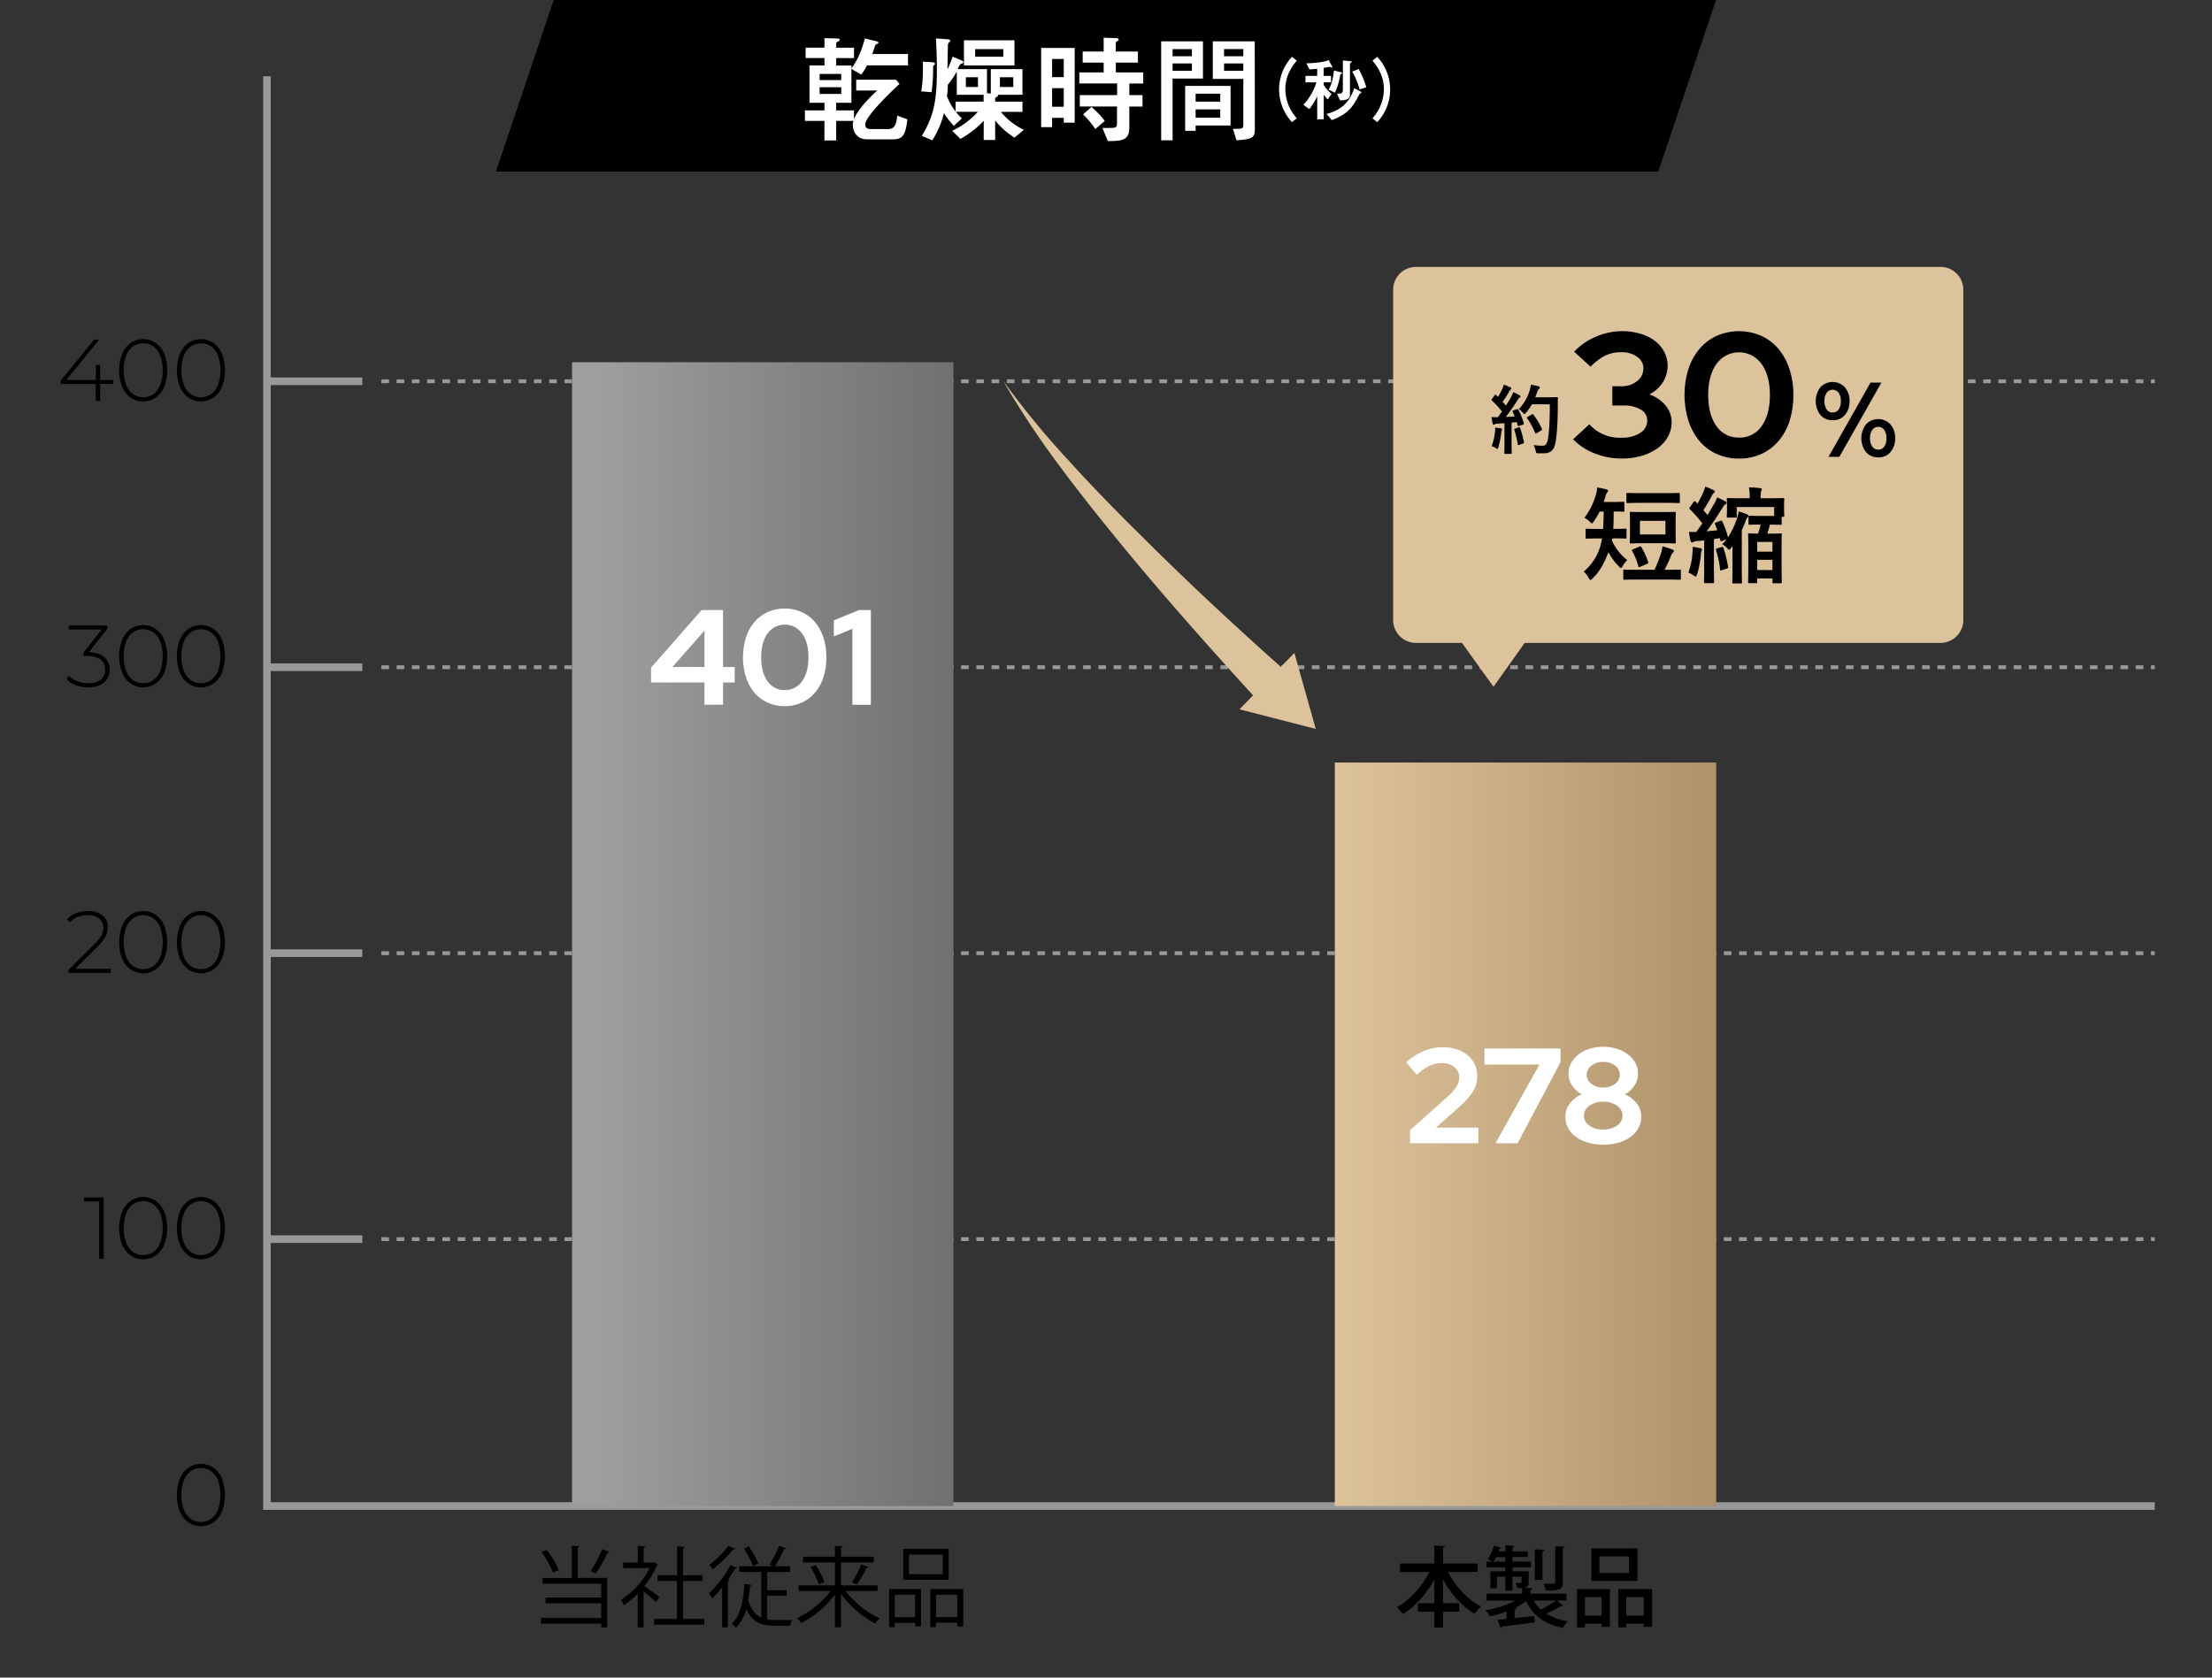 <svg id="レイヤー_1" data-name="レイヤー 1" xmlns="http://www.w3.org/2000/svg" xmlns:xlink="http://www.w3.org/1999/xlink" viewBox="0 0 1160 880"><rect x="0" y="0" width="1160" height="880" fill="#333333" stroke="none"/><defs><style>.cls-1,.cls-3{fill:none;stroke:#999;stroke-miterlimit:10;}.cls-1{stroke-width:4px;}.cls-2{fill:#fff;}.cls-3{stroke-width:2px;stroke-dasharray:4 4;}.cls-4{fill:url(#名称未設定グラデーション_2);}.cls-5{fill:url(#名称未設定グラデーション_3);}.cls-6{fill:#ddc39c;}.cls-7{isolation:isolate;}</style><linearGradient id="名称未設定グラデーション_2" x1="300" y1="490" x2="500" y2="490" gradientUnits="userSpaceOnUse"><stop offset="0.07" stop-color="#9e9e9f"/><stop offset="1" stop-color="#717071"/></linearGradient><linearGradient id="名称未設定グラデーション_3" x1="700" y1="595" x2="900" y2="595" gradientUnits="userSpaceOnUse"><stop offset="0" stop-color="#ddc39c"/><stop offset="1" stop-color="#ae9269"/></linearGradient></defs><path d="M98.81,798.56a12.93,12.93,0,0,1-4.46-5.68,24.32,24.32,0,0,1,0-17.3,12.88,12.88,0,0,1,4.46-5.68,11.74,11.74,0,0,1,13.11,0,13,13,0,0,1,4.46,5.68,24.32,24.32,0,0,1,0,17.3,13.08,13.08,0,0,1-4.46,5.68,11.74,11.74,0,0,1-13.11,0Zm11.91-1.84a10.82,10.82,0,0,0,3.61-4.88,23.09,23.09,0,0,0,0-15.22,10.77,10.77,0,0,0-3.61-4.88,9.39,9.39,0,0,0-10.72,0,10.84,10.84,0,0,0-3.61,4.88,23.09,23.09,0,0,0,0,15.22,10.89,10.89,0,0,0,3.61,4.88,9.39,9.39,0,0,0,10.72,0Z"/><path d="M59.27,201.4H52.51v8.93h-2.3V201.4H31.86v-1.7l17.48-21.57H52L34.8,199.33H50.26v-7.86h2.25v7.86h6.76Z"/><path d="M68.54,208.56a13,13,0,0,1-4.46-5.68,24.32,24.32,0,0,1,0-17.3,13,13,0,0,1,4.46-5.68,11.74,11.74,0,0,1,13.11,0,13,13,0,0,1,4.46,5.68,24.32,24.32,0,0,1,0,17.3,13,13,0,0,1-4.46,5.68,11.74,11.74,0,0,1-13.11,0Zm11.91-1.84a10.75,10.75,0,0,0,3.61-4.88,23.09,23.09,0,0,0,0-15.22,10.7,10.7,0,0,0-3.61-4.88,9.37,9.37,0,0,0-10.71,0,10.78,10.78,0,0,0-3.62,4.88,23.26,23.26,0,0,0,0,15.22,10.84,10.84,0,0,0,3.62,4.88,9.37,9.37,0,0,0,10.71,0Z"/><path d="M98.81,208.56a12.93,12.93,0,0,1-4.46-5.68,24.32,24.32,0,0,1,0-17.3,12.88,12.88,0,0,1,4.46-5.68,11.74,11.74,0,0,1,13.11,0,13,13,0,0,1,4.46,5.68,24.32,24.32,0,0,1,0,17.3,13.08,13.08,0,0,1-4.46,5.68,11.74,11.74,0,0,1-13.11,0Zm11.91-1.84a10.82,10.82,0,0,0,3.61-4.88,23.09,23.09,0,0,0,0-15.22,10.77,10.77,0,0,0-3.61-4.88,9.39,9.39,0,0,0-10.72,0,10.84,10.84,0,0,0-3.61,4.88,23.09,23.09,0,0,0,0,15.22,10.89,10.89,0,0,0,3.61,4.88,9.39,9.39,0,0,0,10.72,0Z"/><line class="cls-1" x1="140" y1="200" x2="190" y2="200"/><path d="M54.74,344.76a8.25,8.25,0,0,1,2.78,6.51,8.93,8.93,0,0,1-1.29,4.8,8.51,8.51,0,0,1-3.84,3.29,14.34,14.34,0,0,1-6.14,1.2,18.2,18.2,0,0,1-6.58-1.18,11.62,11.62,0,0,1-4.78-3.15l1.2-1.79a11.26,11.26,0,0,0,4.25,2.85,15.4,15.4,0,0,0,5.91,1.11q4.29,0,6.58-1.91a6.45,6.45,0,0,0,2.3-5.22A6.37,6.37,0,0,0,52.79,346c-1.57-1.26-3.91-1.88-7-1.88h-2v-1.71l9.53-12.19H36.09v-2.11H56.28v1.65l-9.66,12.38C50.18,342.25,52.88,343.12,54.74,344.76Z"/><path d="M68.54,358.56a13,13,0,0,1-4.46-5.68,24.32,24.32,0,0,1,0-17.3,13,13,0,0,1,4.46-5.68,11.74,11.74,0,0,1,13.11,0,13,13,0,0,1,4.46,5.68,24.32,24.32,0,0,1,0,17.3,13,13,0,0,1-4.46,5.68,11.74,11.74,0,0,1-13.11,0Zm11.91-1.84a10.75,10.75,0,0,0,3.61-4.88,23.09,23.09,0,0,0,0-15.22,10.7,10.7,0,0,0-3.61-4.88,9.37,9.37,0,0,0-10.71,0,10.78,10.78,0,0,0-3.62,4.88,23.26,23.26,0,0,0,0,15.22,10.84,10.84,0,0,0,3.62,4.88,9.37,9.37,0,0,0,10.71,0Z"/><path d="M98.81,358.56a12.93,12.93,0,0,1-4.46-5.68,24.32,24.32,0,0,1,0-17.3,12.88,12.88,0,0,1,4.46-5.68,11.74,11.74,0,0,1,13.11,0,13,13,0,0,1,4.46,5.68,24.32,24.32,0,0,1,0,17.3,13.08,13.08,0,0,1-4.46,5.68,11.74,11.74,0,0,1-13.11,0Zm11.91-1.84a10.82,10.82,0,0,0,3.61-4.88,23.09,23.09,0,0,0,0-15.22,10.77,10.77,0,0,0-3.61-4.88,9.39,9.39,0,0,0-10.72,0,10.84,10.84,0,0,0-3.61,4.88,23.09,23.09,0,0,0,0,15.22,10.89,10.89,0,0,0,3.61,4.88,9.39,9.39,0,0,0,10.72,0Z"/><line class="cls-1" x1="140" y1="350" x2="190" y2="350"/><path d="M58.08,508.21v2.12H36v-1.66l13.62-13.52a19.28,19.28,0,0,0,3.61-4.58,8.87,8.87,0,0,0,.94-3.93A6,6,0,0,0,52,481.81,9.19,9.19,0,0,0,46,480.06a14.21,14.21,0,0,0-5.32.92,10.36,10.36,0,0,0-3.93,2.81l-1.65-1.48a12.11,12.11,0,0,1,4.66-3.26,16.89,16.89,0,0,1,6.42-1.15,11.59,11.59,0,0,1,7.55,2.3,7.6,7.6,0,0,1,2.8,6.21,10.77,10.77,0,0,1-1.1,4.74,21,21,0,0,1-4.14,5.24L39.4,508.21Z"/><path d="M68.54,508.56a13,13,0,0,1-4.46-5.68,24.32,24.32,0,0,1,0-17.3,13,13,0,0,1,4.46-5.68,11.74,11.74,0,0,1,13.11,0,13,13,0,0,1,4.46,5.68,24.32,24.32,0,0,1,0,17.3,13,13,0,0,1-4.46,5.68,11.74,11.74,0,0,1-13.11,0Zm11.91-1.84a10.75,10.75,0,0,0,3.61-4.88,23.09,23.09,0,0,0,0-15.22,10.7,10.7,0,0,0-3.61-4.88,9.37,9.37,0,0,0-10.71,0,10.78,10.78,0,0,0-3.62,4.88,23.26,23.26,0,0,0,0,15.22,10.84,10.84,0,0,0,3.62,4.88,9.37,9.37,0,0,0,10.71,0Z"/><path d="M98.81,508.56a12.93,12.93,0,0,1-4.46-5.68,24.32,24.32,0,0,1,0-17.3,12.88,12.88,0,0,1,4.46-5.68,11.74,11.74,0,0,1,13.11,0,13,13,0,0,1,4.46,5.68,24.32,24.32,0,0,1,0,17.3,13.08,13.08,0,0,1-4.46,5.68,11.74,11.74,0,0,1-13.11,0Zm11.91-1.84a10.82,10.82,0,0,0,3.61-4.88,23.09,23.09,0,0,0,0-15.22,10.77,10.77,0,0,0-3.61-4.88,9.39,9.39,0,0,0-10.72,0,10.84,10.84,0,0,0-3.61,4.88,23.09,23.09,0,0,0,0,15.22,10.89,10.89,0,0,0,3.61,4.88,9.39,9.39,0,0,0,10.72,0Z"/><line class="cls-1" x1="140" y1="500" x2="190" y2="500"/><path d="M54.35,628.13v32.2H52V630.24H44.14v-2.11Z"/><path d="M68.54,658.56a13,13,0,0,1-4.46-5.68,24.32,24.32,0,0,1,0-17.3,13,13,0,0,1,4.46-5.68,11.74,11.74,0,0,1,13.11,0,13,13,0,0,1,4.46,5.68,24.32,24.32,0,0,1,0,17.3,13,13,0,0,1-4.46,5.68,11.74,11.74,0,0,1-13.11,0Zm11.91-1.84a10.75,10.75,0,0,0,3.61-4.88,23.09,23.09,0,0,0,0-15.22,10.7,10.7,0,0,0-3.61-4.88,9.37,9.37,0,0,0-10.71,0,10.78,10.78,0,0,0-3.62,4.88,23.26,23.26,0,0,0,0,15.22,10.84,10.84,0,0,0,3.62,4.88,9.37,9.37,0,0,0,10.71,0Z"/><path d="M98.81,658.56a12.93,12.93,0,0,1-4.46-5.68,24.32,24.32,0,0,1,0-17.3,12.88,12.88,0,0,1,4.46-5.68,11.74,11.74,0,0,1,13.11,0,13,13,0,0,1,4.46,5.68,24.32,24.32,0,0,1,0,17.3,13.08,13.08,0,0,1-4.46,5.68,11.74,11.74,0,0,1-13.11,0Zm11.91-1.84a10.82,10.82,0,0,0,3.61-4.88,23.09,23.09,0,0,0,0-15.22,10.77,10.77,0,0,0-3.61-4.88,9.39,9.39,0,0,0-10.72,0,10.84,10.84,0,0,0-3.61,4.88,23.09,23.09,0,0,0,0,15.22,10.89,10.89,0,0,0,3.61,4.88,9.39,9.39,0,0,0,10.72,0Z"/><line class="cls-1" x1="140" y1="650" x2="190" y2="650"/><path d="M869.64,90H260.09L290.36,0H899.91Z"/><path class="cls-2" d="M438.52,63.42V73.67h-6.17V63.42H422.1v-5.5h10.25v-4H424.5V34.34h7.85V30.45h-9.88V25h9.88V20l6.42.19c1.17.06,1.6.18,1.6.74,0,.31-.37.62-1.3,1.11a.89.89,0,0,0-.55,1v2h9.32v5.43h-9.32v3.89h8v1.48c2-2.59,5-7.66,7-15.68l5.8,1.42c.74.18,1.36.37,1.36.8s-.62.56-1.42,1a8.28,8.28,0,0,0-.86,2.16c-.31,1-.68,1.91-1,2.78h18.77v6H454.63a25.15,25.15,0,0,1-3,4.81l-5.13-3V53.91h-8v4h9.32v4.57c2.66-6.3,10.37-13.33,12.23-15H449V41.81h20.87L471.73,44c-5.18,4.75-18,17.22-18,21.3,0,2.41,2.34,2.41,2.9,2.41h9c3,0,4.45-1.61,4.88-7.1l5.31,2c-1,9.82-3.4,10.5-8.27,10.5H455.06c-7.84,0-7.84-7.1-7.84-7.53a5.51,5.51,0,0,1,.37-2.16ZM441.17,42V38.78H429.81V42Zm0,7.29V45.76H429.81v3.52Z"/><path class="cls-2" d="M488.84,32.61c.37,0,1.48.25,1.48.8,0,.31-.18.5-.68.93a1.1,1.1,0,0,0-.3.8,92.72,92.72,0,0,1-.81,13.21l-5.43-.43c1-5.12.93-12.47.86-15.56Zm30.75,16.48V36.25h16.6V49.71h-12.9c0,.06.06.25.06.37,0,.37-.37.62-1.05,1a.67.67,0,0,0-.43.68v1.54h14.32v5.37H524.83a36.08,36.08,0,0,0,12.11,9.45L532,72.18a40.63,40.63,0,0,1-10.13-9V73.42h-6V63.35a49.68,49.68,0,0,1-12.22,9.51l-4.32-4.26a41.28,41.28,0,0,0,13.45-9.94H501.25a39.48,39.48,0,0,0,3.15,3.46L500.2,66A41.48,41.48,0,0,1,495,59.34,46.6,46.6,0,0,1,488.9,73.6l-5.49-2.34c5.74-9.45,7.9-17.23,7.9-33.84,0-7.16-.18-11.6-.49-17.28l5.68.43c.68.06,1.85.12,1.85.8a.63.63,0,0,1-.25.56,2.5,2.5,0,0,0-1,1.3c0,.3-.24,12.22-.24,13.15a55.83,55.83,0,0,0,2.71-6.67l4.57,1.91c.31.13,1.05.43,1.05,1.05,0,.37-.55.68-1.48,1-.37.12-1.05,1.54-1.42,2.59h15.31V48.91Zm-3.77.62H501.75V37.55a42.41,42.41,0,0,1-4.7,6.85,49.22,49.22,0,0,1-.43,6.11,31.74,31.74,0,0,0,4.51,8V53.29h14.69ZM532,21.13V34.34H505.51V21.13ZM512.86,40.51H506.5v5.13h6.36Zm13.33-14.75H511.38v4h14.81Zm5.19,14.75h-7v5.13h7Z"/><path class="cls-2" d="M546,25.14h17.59v39.2h-5.74V61.81h-6.11v4.88H546Zm5.74,5.8v9.51h6.11V30.94Zm6.11,15.31h-6.11V56h6.11Zm34.39,3.65h6.91v6h-6.91v10.5c0,6.24-2.1,7.72-11.24,7.59l-2.9-6.85c.93,0,5.5,0,6-.12,1.61-.37,1.67-1.11,1.67-2.6V55.88H566.27v-6h19.57V43.78H566V38h12.78V32.86h-11V27.05h11V19.77L585,20c1.11.06,1.66.24,1.66.8,0,.24-.24.49-.8.8a1.22,1.22,0,0,0-.74,1.17v4.26h11.61v5.81H585.16V38h14.38v5.8h-7.28Zm-19.88,6.23a41.45,41.45,0,0,1,7,7.35l-5,4.2A43.6,43.6,0,0,0,568,60Z"/><path class="cls-2" d="M608.93,73.6V21.68h21.92V41.19H614.92V73.6Zm16.12-47.84H614.92v3.76h10.13Zm-10.13,7.53v3.83h10.13V33.29ZM627,68.6h-5.49V45.08h23.83V65.82H627Zm12.91-19.44H627v4.13h12.91Zm0,8.21H627v4.38h12.91Zm18.15,10.37c0,4.57-1.42,5.31-9.63,5.86l-1.86-6c4.88,0,5.44,0,5.44-2.16V41.38H636V21.68h22Zm-6.05-42H641.9v3.76H652ZM641.9,33.29v3.83H652V33.29Z"/><path class="cls-2" d="M680.05,31.81c-1.87,2.31-6,7.24-6,15.12a23,23,0,0,0,6,15.12l-2.52,2a25.08,25.08,0,0,1,0-34.26Z"/><path class="cls-2" d="M690.75,36.06c-2.77.29-3.06.32-4,.36l-1.73-3.2c1.26,0,8.78-.29,11.77-1.69l1.84,3.34a1.39,1.39,0,0,1,.1.33.24.24,0,0,1-.25.21c-.21,0-1.15-.32-1.33-.32s-.76.11-.86.14c-.79.15-1.51.29-2.16.4V39.8H698v3.39h-3.81v1.4a18.69,18.69,0,0,0,4.1,4.64l-1.94,2.92a14.16,14.16,0,0,1-2.16-2.45V62.59h-3.42V50.53a38.79,38.79,0,0,1-4.11,6.7L683.51,55a30.56,30.56,0,0,0,6.81-11.8h-5.73V39.8h6.16Zm4.93,23.72c3.49-1,11.41-3.2,14.47-13.57L713.5,48c.21.11.39.26.39.47s-.25.47-.68.69c-.25.1-.33.21-.47.5-3.2,6.44-5.9,10.12-14.33,13.36Zm1.08-12.7c2.16-3.78,2.66-8.82,2.77-10.08l3.64.86c.28.07.61.14.61.43s-.65.58-.76.72a2.69,2.69,0,0,0-.32,1.05,35.86,35.86,0,0,1-2.63,8.56Zm11.41-15c.29,0,.65.07.65.36s-.07.21-.65.65a.89.89,0,0,0-.25.72V49.92c0,2.48-2.95,2.63-5.15,2.77l-1.66-3.6c1.7.11,3.1.18,3.1-2V31.71Zm4.32,4.14a41.81,41.81,0,0,1,4,9.57L713,46.9a41.38,41.38,0,0,0-3.88-9.36Z"/><path class="cls-2" d="M719.73,62.05a23,23,0,0,0,6-15.12c0-7.88-4.1-12.81-6-15.12l2.52-2a25.08,25.08,0,0,1,0,34.26Z"/><path d="M303.89,811.11c0,.32-.27.55-.92.64v15.92h15.46v26H315.3v-2H283.65v-3H315.3V841H286.09v-3H315.3v-7.27H284.52v-3h15.32V810.83ZM286.73,813A44.71,44.71,0,0,1,293,823.58l-3,1.33A46.54,46.54,0,0,0,284,814.1Zm33,1.15a1.15,1.15,0,0,1-1.06.41,84.8,84.8,0,0,1-6.3,10.81c-.05,0-2.63-1.19-2.63-1.19a80.78,80.78,0,0,0,6.12-11.59Z"/><path d="M345.06,820.72c0,.19-.32.37-.55.46A47.37,47.37,0,0,1,337.88,832c2.21,1.47,6.72,4.79,7.92,5.71L344,840.32c-1.29-1.29-4.24-3.72-6.49-5.52v18.86h-3.08V836a47.7,47.7,0,0,1-7.22,6,12.66,12.66,0,0,0-1.66-2.72,43.68,43.68,0,0,0,15.23-16.74h-14v-2.85h7.68v-8.79l4,.23c-.05.32-.32.55-.92.64v7.92h5l.55-.19Zm13.16,28.48h11.13v3H343v-3h12V829.28H344.88v-3h10.21V811.2l4.1.28c-.05.32-.33.55-1,.64v14.17h10.17v3H358.22Z"/><path d="M378.73,832.69a64.78,64.78,0,0,1-5.2,5.75,20.58,20.58,0,0,0-1.74-2.67A58.53,58.53,0,0,0,383.1,821l3.5,1.43c-.14.32-.51.41-1.06.41-1.1,1.94-2.39,3.91-3.73,5.8l.88.32a1.12,1.12,0,0,1-1,.6v24.11h-3Zm6.86-20.29a1,1,0,0,1-1.06.36,75,75,0,0,1-10.77,10.45,13.41,13.41,0,0,0-1.84-2.39A50.86,50.86,0,0,0,382,810.88Zm16.7,24.66v12.37a21.45,21.45,0,0,0,4.37.37c1,0,7.31,0,8.69,0a9,9,0,0,0-1,3h-7.87c-7,0-12-1.75-15.13-8.84a21.7,21.7,0,0,1-5.38,9.85,15.79,15.79,0,0,0-2.26-2c4.42-4.09,6.12-11.82,6.67-21l3.87.51c-.05.32-.33.5-.88.6a72,72,0,0,1-1,7.4c1.47,5.11,3.81,7.82,6.85,9.25V824.59H387.61v-3h17.76l-1.8-.78a65,65,0,0,0,5-10l3.59,1.47c-.14.28-.5.42-1,.42a88.24,88.24,0,0,1-4.69,8.88h7.86v3h-12v9.57H412.5v2.9Zm-9.57-25.91a61.47,61.47,0,0,1,5,9L395,821.46a64.56,64.56,0,0,0-4.88-9.25Z"/><path d="M460.2,834.57H443.46a48.22,48.22,0,0,0,17.8,14.35,11.7,11.7,0,0,0-2.25,2.72,53.19,53.19,0,0,1-17.95-15.5v17.43h-3.22V836.41a52.28,52.28,0,0,1-17.71,15.05,13.53,13.53,0,0,0-2.25-2.63,47.38,47.38,0,0,0,17.71-14.26H418.84v-2.94h19V819.57H421.1v-3h16.74v-5.7l4.14.27c0,.33-.27.56-.92.65v4.78h17.16v3H441.06v12.06H460.2ZM429.33,831A36.21,36.21,0,0,0,425,822l2.71-1a36.09,36.09,0,0,1,4.56,8.88Zm26.13-9a1.14,1.14,0,0,1-1,.41,72.78,72.78,0,0,1-5.07,8.74s-2.62-1.15-2.62-1.15a59.77,59.77,0,0,0,4.92-9.43Z"/><path d="M466.27,853.57v-20H483v19.6h-3.08v-1.89H469.21v2.3Zm13.62-17H469.21v11.73h10.68Zm17.62-24.06v16.19H473.68V812.49Zm-3.13,13.25V815.48H476.67v10.26Zm-6.49,7.82h17.25V853.2h-3.08v-2H490.88v2.3h-3Zm3,14.72h11.18V836.55H490.88Z"/><path d="M774.88,824.59H759.42c3.78,7.54,10.21,14.49,17.25,18.08a19.51,19.51,0,0,0-3.31,3.86c-6.67-3.82-12.51-10.44-16.61-18V841h8.42v4.42h-8.42v8.33h-4.6v-8.33h-8.6V841h8.6V828.5c-4.14,7.68-9.93,14.21-16.51,18.17a24.23,24.23,0,0,0-3.13-3.63c6.85-3.64,13.2-10.77,17-18.45H734.17v-4.42h18v-9.48l5.71.37c-.05.37-.37.65-1.11.78v8.33h18.13Z"/><path d="M816.37,839.59l3.41,2.57a1.1,1.1,0,0,1-1.11.28,77.39,77.39,0,0,1-7.77,4,28.89,28.89,0,0,0,11.22,4,12.72,12.72,0,0,0-2.44,3.49c-9.56-1.88-15.82-6.53-19.36-14a35.63,35.63,0,0,1-5.71,3.5l.74.09c-.05.37-.37.64-1.06.69v4.6c3.31-.32,6.85-.74,10.3-1.1l.14,3.31c-6.25.87-12.93,1.7-17.16,2.21a.82.82,0,0,1-.64.69l-1.7-4.19c1.42-.14,3.08-.28,4.87-.46v-3.91a55.4,55.4,0,0,1-8.78,2.48A17.34,17.34,0,0,0,779,844.6a53.3,53.3,0,0,0,15.78-5H779.61V836h18.64V833.1c-.7,0-1.48,0-2.4,0a13.13,13.13,0,0,0-1.15-2.77c1.29,0,2.35,0,2.72,0s.5-.14.5-.51v-2.76h-4.73v7.27h-3.78v-7.27H785v6.12h-3.41v-8.92h7.82v-2.12h-9.94v-3h3.18c-.74-.46-1.75-1-2.44-1.34a22.94,22.94,0,0,0,3.18-7.08l4,1.19a.88.88,0,0,1-1,.42,12.44,12.44,0,0,1-.56,1.47h3.59v-3.18l4.79.28c-.05.37-.32.6-1,.69v2.21h8v2.94h-8v2.4h9.66v3h-9.66v2.12h8.46v5.52c0,1.79-.23,2.53-2.21,3.08l4.23.23c0,.42-.32.64-1.1.78V836h18.86v3.55Zm-31.83-22.78a26.94,26.94,0,0,1-1.38,2.4h6.25v-2.4Zm19.73,22.78a18.81,18.81,0,0,0,3.73,4.69,62.5,62.5,0,0,0,8-4.69ZM809.88,813c0,.36-.32.59-1,.73v15h-4v-16Zm10.72-1.66c0,.37-.32.64-1.05.74v18c0,3.77-1.61,4.23-8.79,4.23a14,14,0,0,0-1.34-3.54c2.35,0,4.61,0,5.29,0s.88-.22.88-.82V811.11Z"/><path d="M827,853.76V833.61h17.26v19.78h-4.33v-1.66h-8.79v2Zm12.93-16h-8.79v9.75h8.79Zm18.77-25.53v17.07H834.54V812.26Zm-4.46,12.88v-8.69H838.72v8.69Zm-5.61,8.47h17.75v19.78H862v-1.66h-9.2v1.93h-4.18Zm4.18,13.89H862v-9.71h-9.2Z"/><polyline class="cls-1" points="140 40 140 790 1130 790"/><line class="cls-3" x1="200" y1="650" x2="1130" y2="650"/><line class="cls-3" x1="200" y1="500" x2="1130" y2="500"/><line class="cls-3" x1="200" y1="350" x2="1130" y2="350"/><line class="cls-3" x1="200" y1="200" x2="1130" y2="200"/><rect class="cls-4" x="300" y="190" width="200" height="600"/><rect class="cls-5" x="700" y="400" width="200" height="390"/><path id="パス_5076" data-name="パス 5076" class="cls-6" d="M526,199.69a452.5,452.5,0,0,0,34.23,41.7c12.12,13.38,24.56,26.12,37.38,38.79C623,305.56,649.32,330,676.13,353.77L661,369c-24.45-26.73-48.56-53.74-71.59-81.7-11.41-13.9-22.87-28.19-33.56-42.61A459.4,459.4,0,0,1,526,199.69Z"/><path id="パス_5077" data-name="パス 5077" class="cls-6" d="M650,372.09l40,10.26L678.79,342.5Z"/><path id="パス_5090" data-name="パス 5090" class="cls-6" d="M783.21,360.25,755.72,322H810.4Z"/><path id="パス_5089" data-name="パス 5089" class="cls-6" d="M730.58,152A12,12,0,0,1,742.53,140h275.06a12,12,0,0,1,12,11.95V325.29a12,12,0,0,1-12,11.95H742.53a12,12,0,0,1-11.95-11.95Z"/><g class="cls-7"><g class="cls-7"><path d="M876.63,221.56a15.4,15.4,0,0,1-2,7.59,18.28,18.28,0,0,1-5.42,6,27.7,27.7,0,0,1-8.25,3.94,36.3,36.3,0,0,1-10.42,1.43,38.35,38.35,0,0,1-14.28-2.68,31.51,31.51,0,0,1-11.3-7.42l8.52-7.88a21.17,21.17,0,0,0,17,7.05,17,17,0,0,0,9.64-2.5,7.55,7.55,0,0,0,3.71-6.49,6.53,6.53,0,0,0-3.38-5.75,16.63,16.63,0,0,0-9-2.13h-5.93v-10.1h4.63a12.91,12.91,0,0,0,8.35-2.69,8.33,8.33,0,0,0,3.33-6.76,7.25,7.25,0,0,0-3.29-6,13.7,13.7,0,0,0-8.29-2.41,19.15,19.15,0,0,0-8.34,1.72,29.16,29.16,0,0,0-7.79,5.88l-8.62-7.87a33.77,33.77,0,0,1,11.4-7.88,34.51,34.51,0,0,1,13.81-2.88,32.54,32.54,0,0,1,9.59,1.35,23.78,23.78,0,0,1,7.56,3.75,17.49,17.49,0,0,1,4.91,5.75,16.08,16.08,0,0,1-.84,16.08,18.41,18.41,0,0,1-7,6.25,18.7,18.7,0,0,1,8.48,5.75A13.63,13.63,0,0,1,876.63,221.56Z"/><path d="M911.94,240.55a27.74,27.74,0,0,1-11.68-2.41,25.56,25.56,0,0,1-9-6.76,31.63,31.63,0,0,1-5.79-10.57,45.75,45.75,0,0,1,0-27.34,31.07,31.07,0,0,1,5.84-10.56,26.13,26.13,0,0,1,9-6.77,29.27,29.27,0,0,1,23.26,0,25.71,25.71,0,0,1,9,6.77,31.87,31.87,0,0,1,5.8,10.56,42.63,42.63,0,0,1,2.08,13.63,43.74,43.74,0,0,1-2,13.71,30.61,30.61,0,0,1-5.79,10.57,26,26,0,0,1-9,6.76A27.72,27.72,0,0,1,911.94,240.55Zm0-11a13.87,13.87,0,0,0,11.86-6q4.35-6,4.35-16.4,0-10.2-4.4-16.27a14.49,14.49,0,0,0-23.58,0q-4.36,6.07-4.36,16.27,0,10.38,4.36,16.4A13.77,13.77,0,0,0,911.94,229.53Z"/></g><g class="cls-7"><path d="M961.08,220.44a8.15,8.15,0,0,1-6.45-2.78,12,12,0,0,1,0-14.51,8.8,8.8,0,0,1,12.84,0,10.54,10.54,0,0,1,2.45,7.23,10.7,10.7,0,0,1-2.42,7.28A8.06,8.06,0,0,1,961.08,220.44Zm0-4.06a3.63,3.63,0,0,0,3.14-1.61,7.47,7.47,0,0,0,1.14-4.39,7.25,7.25,0,0,0-1.17-4.34,3.84,3.84,0,0,0-6.25,0,7.7,7.7,0,0,0-1.2,4.34,7.94,7.94,0,0,0,1.17,4.39A3.61,3.61,0,0,0,961.08,216.38Zm3.5,23.25h-5.67l22-38.93h5.73Zm20.41.28a8.16,8.16,0,0,1-6.45-2.79,12,12,0,0,1,0-14.51,8.8,8.8,0,0,1,12.84,0,10.57,10.57,0,0,1,2.45,7.23,10.7,10.7,0,0,1-2.42,7.28A8.07,8.07,0,0,1,985,239.91Zm0-4.06a3.64,3.64,0,0,0,3.14-1.62,7.47,7.47,0,0,0,1.14-4.39,7.25,7.25,0,0,0-1.17-4.34,3.84,3.84,0,0,0-6.25,0,7.7,7.7,0,0,0-1.2,4.34,7.94,7.94,0,0,0,1.17,4.39A3.62,3.62,0,0,0,985,235.85Z"/></g></g><g id="静電気除去率" class="cls-7"><g class="cls-7"><path d="M845.52,282.51l-.22,1a26.84,26.84,0,0,0,8.06,10.26,13.59,13.59,0,0,0-2.3,3c-.44.77-.66,1.15-1,1.15s-.55-.27-1.1-.82a29.66,29.66,0,0,1-5.48-7.46c-1.87,4.93-4.23,9.82-8.23,13.71-.55.55-.88.88-1.16.88s-.6-.38-1-1.15a11.52,11.52,0,0,0-2.58-3.24,27.54,27.54,0,0,0,9.17-15.09,23,23,0,0,0,.43-2.3h-2c-4.23,0-5.65.11-6,.11-.55,0-.6-.06-.6-.66v-4c0-.49.05-.55.6-.55.33,0,1.75.11,6,.11h2.58c.16-2.68.27-5.76.33-9.1h-2.14a43.5,43.5,0,0,1-3,5c-.5.77-.72,1.16-1,1.16s-.6-.28-1.2-.88a9.58,9.58,0,0,0-2.8-2,36.29,36.29,0,0,0,6.09-12.4,18,18,0,0,0,.6-3.51,33.88,33.88,0,0,1,4.83,1c.55.16.88.33.88.71s-.11.55-.5.93a5.13,5.13,0,0,0-.87,2.14,27.08,27.08,0,0,1-.94,2.8h4.61c4,0,5.32-.11,5.65-.11.55,0,.61.06.61.61v4c0,.55-.06.61-.61.61-.33,0-1.59-.11-5-.11,0,3.23-.05,6.31-.22,9.1h.39c4.22,0,5.59-.11,5.92-.11.6,0,.66.06.66.55v4c0,.6-.06.66-.66.66-.33,0-1.7-.11-5.92-.11ZM859.07,304c-5.1,0-6.86.11-7.19.11-.55,0-.6-.06-.6-.66v-4.12c0-.49.05-.55.6-.55.33,0,2.09.11,7.19.11h8.56a67.6,67.6,0,0,0,3.4-8.67,17.5,17.5,0,0,0,.77-3.62,38.33,38.33,0,0,1,5.32,1.7c.44.17.72.33.72.66a1.42,1.42,0,0,1-.55.94,5,5,0,0,0-1.1,1.91,68.83,68.83,0,0,1-3.29,7.08h.77c5.1,0,6.85-.11,7.18-.11.55,0,.61.06.61.55v4.12c0,.6-.06.66-.61.66-.33,0-2.08-.11-7.18-.11Zm1.37-40.22c-5,0-6.69.11-7,.11-.5,0-.55-.06-.55-.61v-4.11c0-.55,0-.61.55-.61.33,0,2,.11,7,.11h12.95c5,0,6.7-.11,7-.11.49,0,.54.06.54.61v4.11c0,.55-.05.61-.54.61-.33,0-2-.11-7-.11Zm11.31,4.82c4.5,0,6.09-.1,6.42-.1.6,0,.65.05.65.6,0,.33-.11,1.59-.11,4.55v6.2c0,3,.11,4.23.11,4.56,0,.6-.05.66-.65.66-.33,0-1.92-.11-6.42-.11h-10c-4.55,0-6.09.11-6.47.11-.55,0-.6-.06-.6-.66,0-.33.11-1.54.11-4.56v-6.2c0-3-.11-4.22-.11-4.55,0-.55,0-.6.6-.6.38,0,1.92.1,6.47.1Zm-12,18.11c.66-.27.77-.16,1.05.33a41.44,41.44,0,0,1,3.51,7.79c.16.55.11.66-.5.94l-3.67,1.53c-.77.33-.83.22-1-.33a33.71,33.71,0,0,0-3.23-7.95c-.28-.5-.22-.61.49-.88Zm13.61-13.5H860v7.14h13.39Z"/><path d="M887.55,290.08a31.9,31.9,0,0,0,.11-3.24c1.53.22,3.13.5,4,.72.66.16.88.38.88.65a1.61,1.61,0,0,1-.28.83,8.54,8.54,0,0,0-.33,1.92,47.36,47.36,0,0,1-1.92,10.2c-.27.88-.44,1.27-.71,1.27a2.66,2.66,0,0,1-1.26-.66,16.12,16.12,0,0,0-2.64-1.43A36,36,0,0,0,887.55,290.08Zm14.7-16.85c.55-.22.72-.22.94.28a45.42,45.42,0,0,1,3,8.39A44.56,44.56,0,0,0,911,271.59a17.66,17.66,0,0,0,.77-3.29,35.59,35.59,0,0,1,4.28,1.42c.49.22.82.5.82.83a.91.91,0,0,1-.38.82,5.67,5.67,0,0,0-1.21,2.3c-.49,1.37-1.15,2.91-1.86,4.45v20.46c0,4.45.11,6.53.11,6.86,0,.55-.06.61-.55.61h-3.9c-.6,0-.66-.06-.66-.61,0-.33.11-2.41.11-6.86V286.46l-.77,1c-.43.6-.76.88-1,.88s-.66-.33-1.15-.88a7.26,7.26,0,0,0-2.47-1.92,28.43,28.43,0,0,0,2.31-2.69l-2.31.93c-.71.33-.82.17-1-.49l-.27-1-3.07.5v15.31c0,5,.11,6.91.11,7.18,0,.55-.06.61-.66.61h-4.06c-.55,0-.61-.06-.61-.61,0-.33.11-2.14.11-7.18V283.44c-1.2.16-2.36.27-3.56.38a6,6,0,0,0-2.09.44,1.47,1.47,0,0,1-.88.28c-.27,0-.49-.33-.66-.94a37.4,37.4,0,0,1-.76-4.6c1.37.05,2.63.05,3.78.05,1.1-1.48,2.2-3,3.19-4.5a63.88,63.88,0,0,0-6.53-7.46c-.39-.33-.33-.5.05-1.1l2-2.74c.33-.44.49-.55.93-.11l1,1.1a58.57,58.57,0,0,0,3-5.88,20.23,20.23,0,0,0,1.1-3.12c1.48.6,2.91,1.15,4.28,1.81.49.27.71.55.71.88a.86.86,0,0,1-.49.71,2.92,2.92,0,0,0-1,1.32c-1.53,2.85-2.85,5.21-4.5,7.68.77.82,1.49,1.7,2.2,2.52,1.21-2,2.36-4,3.46-5.87a18.45,18.45,0,0,0,1.53-3.35,31.87,31.87,0,0,1,4.23,2c.55.28.71.44.71.77a1,1,0,0,1-.66.88c-.55.33-.82.77-1.64,2.09-2.69,4.33-5.49,8.55-8.12,12,2-.16,3.89-.33,5.59-.55A26.25,26.25,0,0,0,899.4,275c-.28-.6-.22-.65.6-1ZM902.8,287c.66-.16.88-.11,1,.44a61.23,61.23,0,0,1,2.42,9.88c.11.6,0,.71-.72.93l-2.52.88c-.77.27-.88.27-.93-.39a55,55,0,0,0-2.14-10.2c-.22-.61-.06-.71.6-.88Zm25-25.62c5.11,0,7-.11,7.25-.11.6,0,.65,0,.65.55,0,.33-.11,1.09-.11,2.25v1.81c0,3.56.11,4.28.11,4.61,0,.54-.05.6-.65.6h-.72v3.62c0,.55-.05.6-.6.6-.38,0-1.65-.11-5.54-.11-.44,1.65-.94,3.35-1.43,4.72h1.7c3.73,0,4.94-.11,5.32-.11.55,0,.61.06.61.61,0,.33-.11,2.14-.11,7.19v6.69c0,9.11.11,10.75.11,11,0,.6-.06.66-.61.66h-3.67c-.55,0-.61-.06-.61-.66v-1.87h-8v1.87c0,.55,0,.6-.6.6h-3.57c-.55,0-.6-.05-.6-.6,0-.33.11-2,.11-11.08v-5.82c0-5.87-.11-7.63-.11-8,0-.55,0-.61.6-.61.33,0,1.43.11,4.61.11a41,41,0,0,0,1.37-4.72h-.16c-4,0-5.27.11-5.6.11-.55,0-.6-.05-.6-.6v-3.51c0-.6,0-.66.6-.66.33,0,1.59.11,5.6.11h7.24v-4.66H910.76v4.94c0,.54-.06.6-.61.6H906.2c-.6,0-.66-.06-.66-.6,0-.39.12-1.05.12-4.72v-1.6c0-1.64-.12-2.46-.12-2.79,0-.5.06-.55.66-.55.33,0,2.14.11,7.3.11h4.06v-.39a24.81,24.81,0,0,0-.38-5.32c2,.06,3.89.17,5.81.38.55.06.88.22.88.5a2.42,2.42,0,0,1-.27,1.1c-.28.54-.33,1.26-.33,3.18v.55Zm-6.31,28h8v-5.11h-8Zm8,9.65v-5.37h-8V299Z"/></g></g><g id="約" class="cls-7"><g class="cls-7"><path d="M795.44,214.63c.48-.16.55-.12.75.24A35.43,35.43,0,0,1,799.1,222c.12.43,0,.63-.47.78l-2.09.67c-.43.12-.59.08-.66-.27l-.48-1.77c-.9.11-1.81.19-2.71.27v10.83c0,3.62.07,5,.07,5.16,0,.39,0,.43-.43.43h-3c-.4,0-.44,0-.44-.43,0-.24.08-1.54.08-5.16V222l-3.7.23a4.23,4.23,0,0,0-1.46.32,1,1,0,0,1-.59.19c-.27,0-.39-.27-.47-.67-.2-.94-.35-1.85-.55-3.3,1.18.07,2.24.11,3.27.07l2.2-3a55.14,55.14,0,0,0-5.31-5.75c-.16-.16-.24-.23-.24-.35s.12-.28.28-.51l1.45-1.93c.16-.24.28-.36.4-.36s.19.08.35.24l1,1a39.36,39.36,0,0,0,2.12-4,11.68,11.68,0,0,0,.91-2.44,34.79,34.79,0,0,1,3.42,1.46c.36.2.52.39.52.63s-.16.35-.36.51a2.56,2.56,0,0,0-.75,1,63,63,0,0,1-3.46,5.43c.59.67,1.18,1.3,1.73,2,.91-1.42,1.77-2.87,2.64-4.37a20.31,20.31,0,0,0,1.22-2.72,34.85,34.85,0,0,1,3.31,1.7c.35.19.47.35.47.59s-.12.43-.43.59a4.57,4.57,0,0,0-1.3,1.61c-2,3.19-4.18,6.22-6,8.55,1.54-.08,3.15-.16,4.69-.28-.35-.86-.71-1.69-1.1-2.48-.2-.39-.12-.47.39-.67ZM784,226.49a13.12,13.12,0,0,0,.08-2.21c1.18.16,2.25.28,3,.43.48.08.67.28.67.48a1.58,1.58,0,0,1-.23.59,4,4,0,0,0-.24,1.26,46.38,46.38,0,0,1-1.5,7.56c-.15.59-.31.86-.55.86a1.85,1.85,0,0,1-.9-.47,8,8,0,0,0-2.09-.94A29.85,29.85,0,0,0,784,226.49Zm12.49-2.33c.47-.16.55-.08.7.36a59.52,59.52,0,0,1,2,7.44c.08.43,0,.55-.47.71l-2.09.71c-.59.19-.63.08-.7-.32a62.7,62.7,0,0,0-1.78-7.56c-.15-.43-.12-.51.36-.67Zm6.85-12.09a24.2,24.2,0,0,1-3.07,4.41c-.44.48-.63.71-.87.71s-.43-.23-.83-.71a7.63,7.63,0,0,0-2.12-1.85,24,24,0,0,0,5.63-9.53,20.68,20.68,0,0,0,.75-3.35c1.49.28,3,.63,3.82.83.51.16.82.35.82.63s0,.43-.39.79a5,5,0,0,0-1.1,2c-.28.78-.55,1.61-.91,2.4h7.45c2.83,0,3.74-.08,4-.08.4,0,.48.08.48.47-.08,1.11-.08,2.17-.08,3.27,0,9.06-.32,14.53-1.15,19.73-.63,4-2.28,5.91-6,6-.83,0-1.93,0-3,0s-1.18-.08-1.45-1.34a11.5,11.5,0,0,0-1.11-3,31.15,31.15,0,0,0,5,.35c1.45,0,2.12-1.3,2.52-3.39.75-4.25,1-10.12,1-18.31Zm0,5.32c.43-.24.55-.16.79.12a37.88,37.88,0,0,1,4.49,7.52c.19.39.11.51-.36.75l-2.48,1.49c-.43.28-.59.2-.75-.23a41.18,41.18,0,0,0-4.13-7.6c-.28-.4-.28-.52.23-.79Z"/></g></g><path class="cls-2" d="M379.16,320v29.89h6.11V358h-6.11v11.65h-9.73V358h-28v-7.81L367.94,320Zm-26.55,29.89h16.82v-19.1Z"/><path class="cls-2" d="M411.54,370.4a21.33,21.33,0,0,1-9-1.85,19.71,19.71,0,0,1-6.89-5.18,24.29,24.29,0,0,1-4.43-8.1,35.06,35.06,0,0,1,0-20.94,23.84,23.84,0,0,1,4.47-8.1,20,20,0,0,1,6.92-5.18,22.38,22.38,0,0,1,17.82,0,19.62,19.62,0,0,1,6.89,5.18,24.48,24.48,0,0,1,4.44,8.1,32.73,32.73,0,0,1,1.6,10.43,33.55,33.55,0,0,1-1.57,10.51,23.6,23.6,0,0,1-4.43,8.1,20,20,0,0,1-6.93,5.18A21.28,21.28,0,0,1,411.54,370.4Zm0-8.45a10.61,10.61,0,0,0,9.08-4.62c2.23-3.08,3.34-7.26,3.34-12.57s-1.12-9.36-3.37-12.46a11.1,11.1,0,0,0-18.07,0q-3.34,4.65-3.34,12.46c0,5.31,1.11,9.49,3.34,12.57A10.55,10.55,0,0,0,411.54,362Z"/><path class="cls-2" d="M456.69,320v49.7H447V329.85l-9.73,4v-8.45L450.52,320Z"/><path class="cls-2" d="M739.47,599.69v-6.82l19.6-17.54a27.12,27.12,0,0,0,4.76-5.36,9.07,9.07,0,0,0,1.42-4.79,6.74,6.74,0,0,0-2.56-5.4,9.63,9.63,0,0,0-6.39-2.13,15.8,15.8,0,0,0-6.64,1.42,27.78,27.78,0,0,0-6.71,4.69l-5.47-6.53a31.75,31.75,0,0,1,9.16-5.9,26,26,0,0,1,9.94-2,23.4,23.4,0,0,1,7.35,1.1,16.93,16.93,0,0,1,5.75,3.09,13.69,13.69,0,0,1,3.7,4.82,14.67,14.67,0,0,1,1.31,6.18,15.25,15.25,0,0,1-2.13,7.88,37.4,37.4,0,0,1-7.39,8.31L753,591.52h22.3v8.17Z"/><path class="cls-2" d="M784.27,599.69l23-41.26H778.45V550h39.9v7.17l-22.5,42.53Z"/><path class="cls-2" d="M840.72,600.47a27.76,27.76,0,0,1-8-1.1,20.71,20.71,0,0,1-6.28-3,13.7,13.7,0,0,1-4.08-4.62,12.21,12.21,0,0,1-1.46-6,11.18,11.18,0,0,1,2.38-7,14.51,14.51,0,0,1,6.21-4.68,14.94,14.94,0,0,1-5-4.62,11,11,0,0,1-1.92-6.32,11.39,11.39,0,0,1,1.39-5.54,14.05,14.05,0,0,1,3.8-4.43,18,18,0,0,1,5.78-3,24.83,24.83,0,0,1,14.42,0,18.75,18.75,0,0,1,5.82,3,13.9,13.9,0,0,1,3.83,4.43,11.5,11.5,0,0,1,1.39,5.54,11.22,11.22,0,0,1-1.92,6.36,14.16,14.16,0,0,1-5,4.58,14.57,14.57,0,0,1,6.21,4.68,11.18,11.18,0,0,1,2.38,7,12.32,12.32,0,0,1-1.46,6,13.8,13.8,0,0,1-4.08,4.62,20.83,20.83,0,0,1-6.28,3A28,28,0,0,1,840.72,600.47Zm0-8a12.23,12.23,0,0,0,7.28-2A6.22,6.22,0,0,0,848,580a12.11,12.11,0,0,0-7.28-2.09,12,12,0,0,0-7.21,2.09,6.22,6.22,0,0,0,0,10.48A12.09,12.09,0,0,0,840.72,592.51Zm0-22a9.94,9.94,0,0,0,6.21-1.91,5.79,5.79,0,0,0,2.52-4.76A5.91,5.91,0,0,0,847,559a9.82,9.82,0,0,0-6.25-1.95,9.72,9.72,0,0,0-6.18,1.95,5.88,5.88,0,0,0-2.48,4.79,5.79,5.79,0,0,0,2.52,4.76A9.83,9.83,0,0,0,840.72,570.5Z"/></svg>